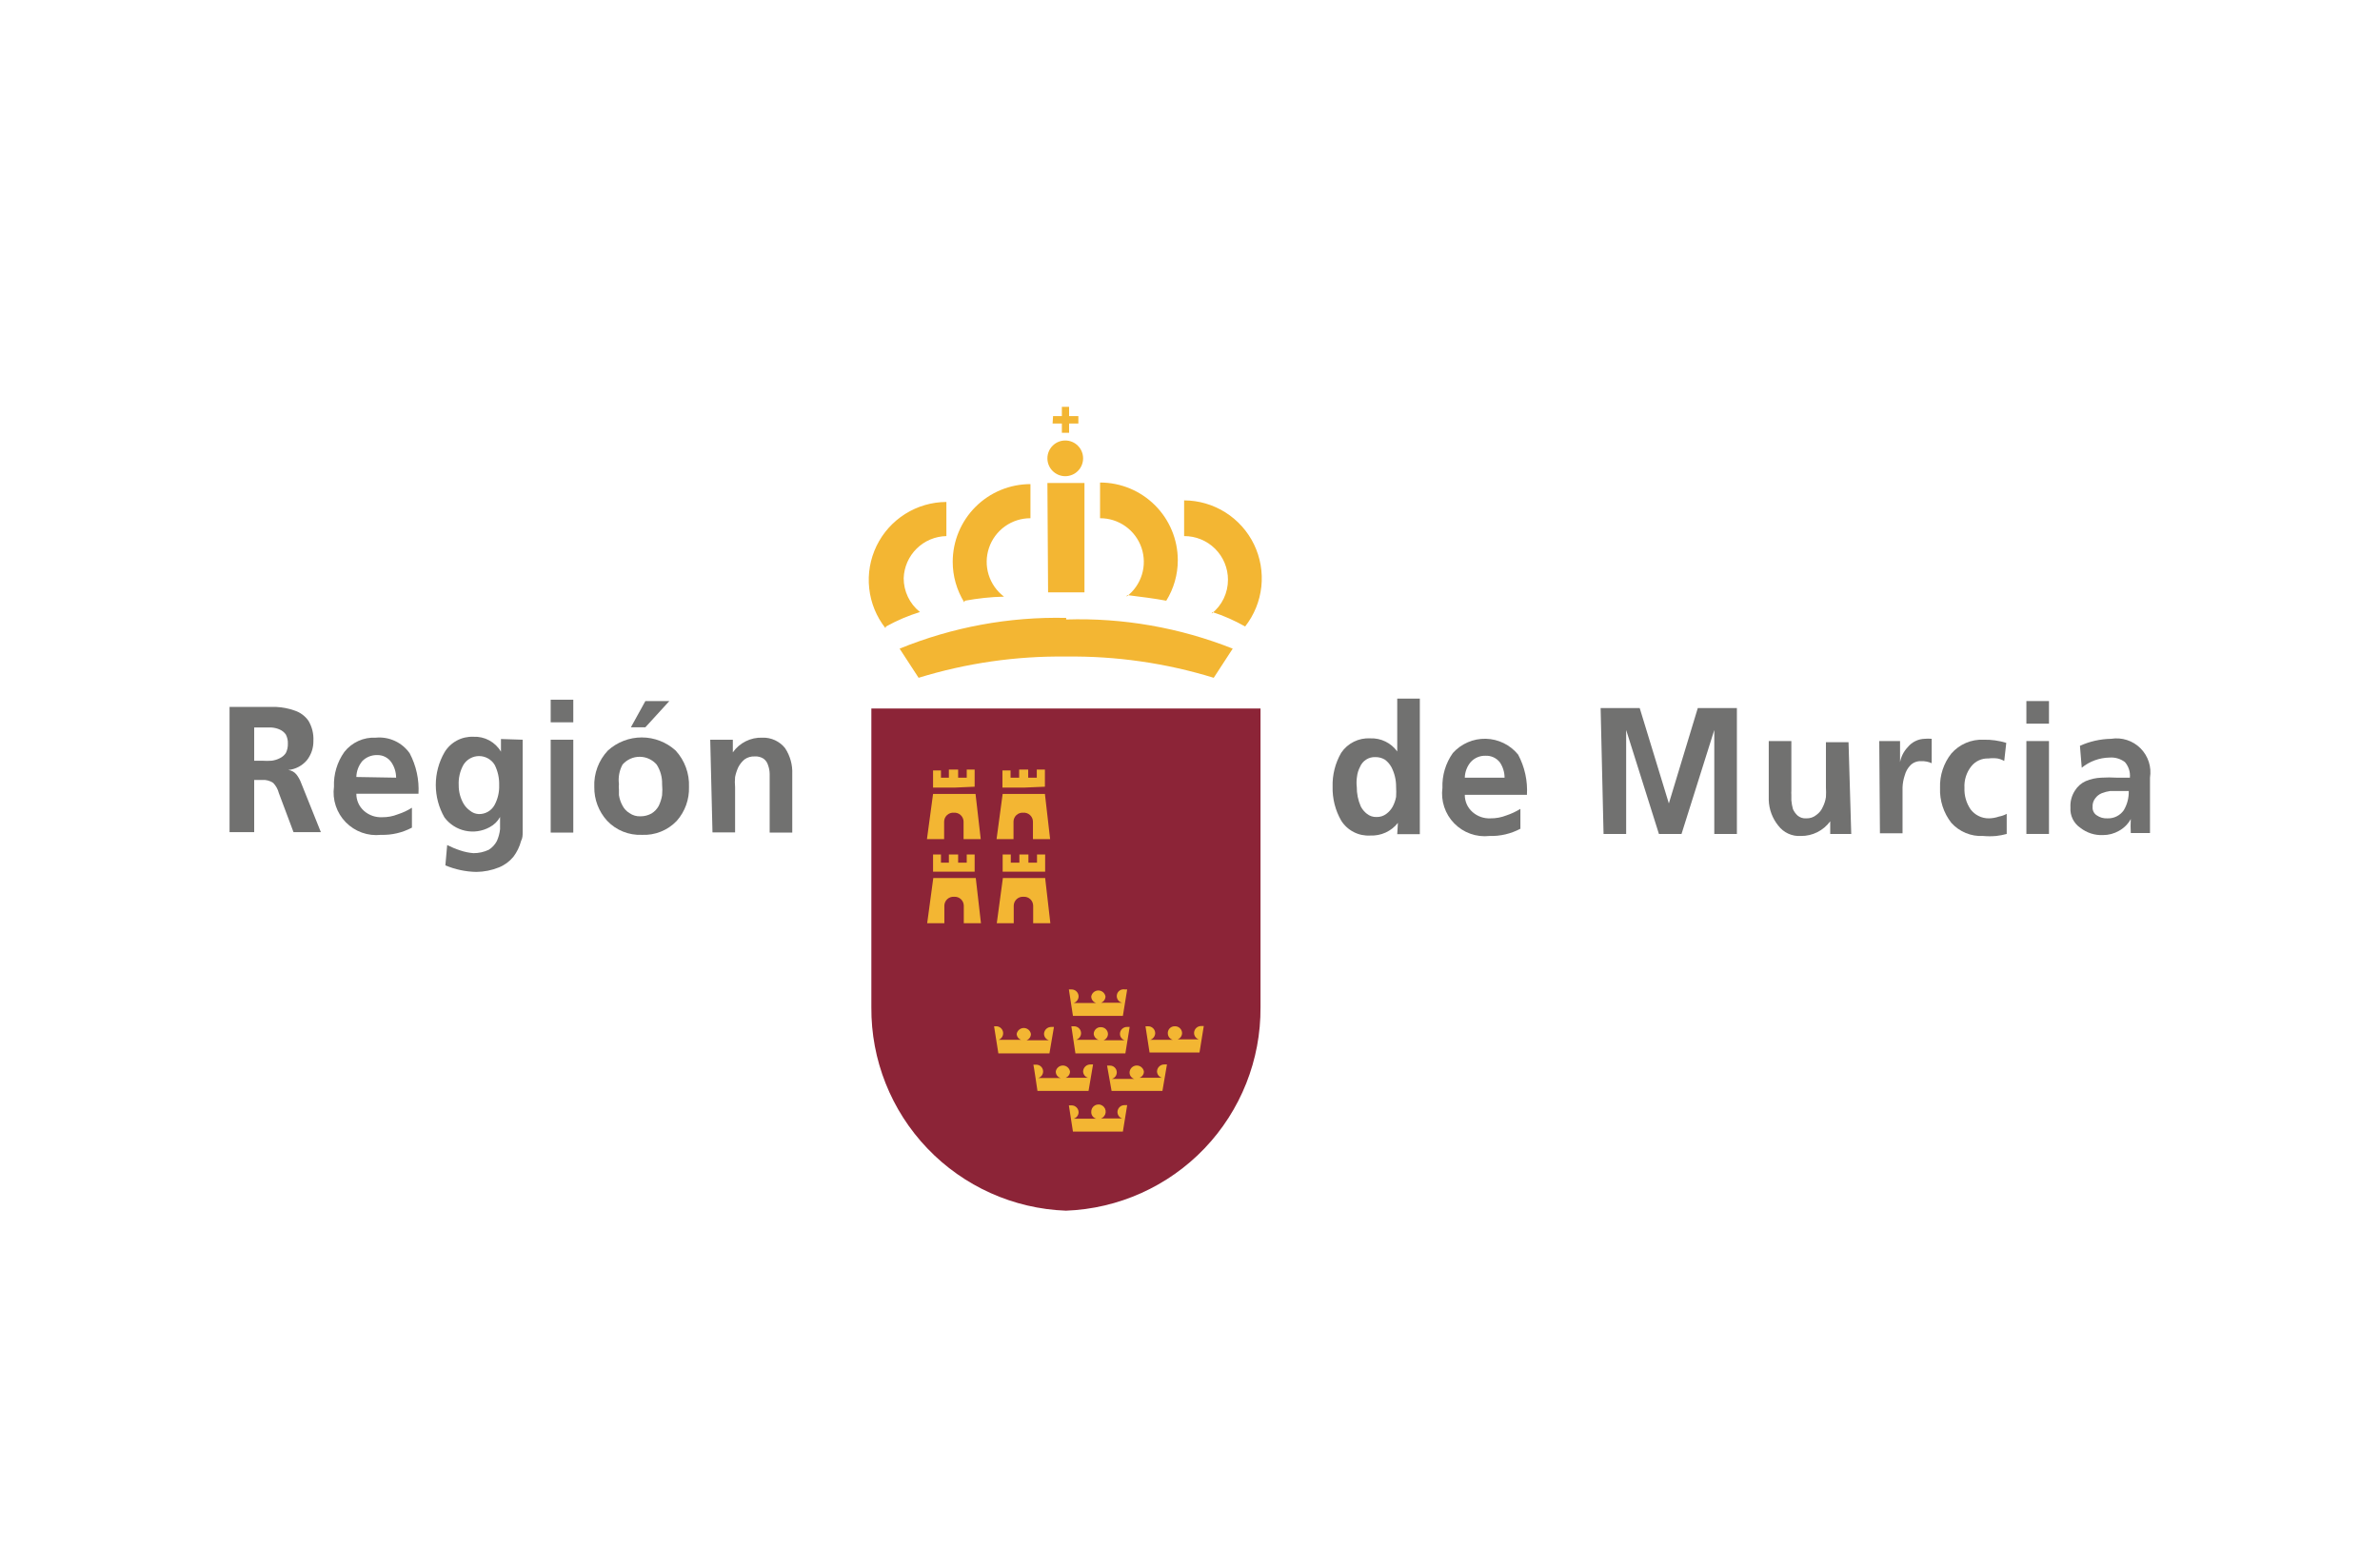 <svg width="173" height="114" viewBox="0 0 173 114" fill="none" xmlns="http://www.w3.org/2000/svg">
<rect width="173" height="114" fill="white"/>
<path d="M91.625 51.5V73.216C91.653 77.036 90.192 80.716 87.552 83.476C84.911 86.236 81.299 87.859 77.482 88C73.665 87.859 70.052 86.236 67.412 83.476C64.771 80.716 63.31 77.036 63.338 73.216V51.5H91.625Z" fill="#8C2437"/>
<path fill-rule="evenodd" clip-rule="evenodd" d="M76.743 77.881C76.764 77.76 76.828 77.65 76.923 77.571C77.017 77.491 77.137 77.448 77.26 77.448C77.383 77.448 77.503 77.491 77.597 77.571C77.692 77.65 77.756 77.76 77.778 77.881C77.779 77.983 77.748 78.082 77.689 78.165C77.63 78.248 77.546 78.309 77.449 78.341H79.092C78.988 78.312 78.896 78.25 78.831 78.164C78.765 78.078 78.73 77.973 78.73 77.865C78.739 77.728 78.8 77.6 78.901 77.508C79.003 77.416 79.136 77.367 79.272 77.372H79.453L79.125 79.294H75.412C75.412 79.294 75.133 77.388 75.116 77.388H75.314C75.38 77.386 75.445 77.397 75.507 77.421C75.569 77.445 75.625 77.481 75.673 77.527C75.72 77.573 75.758 77.628 75.784 77.689C75.81 77.749 75.823 77.815 75.823 77.881C75.823 77.989 75.788 78.094 75.723 78.18C75.657 78.266 75.566 78.329 75.461 78.358H77.104C76.999 78.331 76.905 78.27 76.839 78.183C76.774 78.096 76.74 77.99 76.743 77.881V77.881ZM82.114 77.881C82.136 77.76 82.2 77.65 82.294 77.571C82.389 77.491 82.508 77.448 82.632 77.448C82.755 77.448 82.874 77.491 82.969 77.571C83.064 77.65 83.127 77.76 83.149 77.881C83.151 77.983 83.12 78.082 83.06 78.165C83.001 78.248 82.917 78.309 82.821 78.341H84.463C84.359 78.312 84.267 78.25 84.202 78.164C84.137 78.078 84.102 77.973 84.102 77.865C84.11 77.728 84.172 77.6 84.273 77.508C84.374 77.416 84.507 77.367 84.644 77.372H84.825L84.496 79.294H80.8L80.472 77.454H80.669C80.735 77.452 80.801 77.463 80.862 77.487C80.924 77.51 80.98 77.546 81.028 77.592C81.075 77.638 81.113 77.694 81.139 77.754C81.165 77.815 81.178 77.881 81.178 77.947C81.178 78.055 81.143 78.16 81.078 78.246C81.012 78.332 80.921 78.394 80.817 78.423H82.459C82.344 78.392 82.245 78.319 82.182 78.219C82.118 78.119 82.094 77.998 82.114 77.881ZM79.322 72.427C79.343 72.306 79.407 72.196 79.502 72.117C79.596 72.038 79.716 71.994 79.839 71.994C79.963 71.994 80.082 72.038 80.177 72.117C80.271 72.196 80.335 72.306 80.357 72.427C80.356 72.528 80.324 72.627 80.265 72.709C80.206 72.791 80.123 72.854 80.028 72.887H81.572C81.444 72.861 81.331 72.785 81.258 72.676C81.186 72.566 81.16 72.433 81.186 72.304C81.212 72.176 81.288 72.063 81.398 71.99C81.507 71.918 81.641 71.892 81.769 71.918H81.933L81.621 73.84H77.991L77.695 71.918H77.876C77.944 71.916 78.012 71.927 78.076 71.952C78.14 71.977 78.198 72.014 78.247 72.061C78.296 72.109 78.335 72.166 78.362 72.229C78.388 72.292 78.402 72.359 78.402 72.427C78.4 72.535 78.363 72.639 78.298 72.724C78.234 72.81 78.143 72.873 78.04 72.904H79.683C79.579 72.875 79.487 72.813 79.422 72.727C79.357 72.641 79.321 72.535 79.322 72.427V72.427ZM73.901 75.154C73.923 75.033 73.986 74.923 74.081 74.844C74.175 74.765 74.295 74.721 74.418 74.721C74.542 74.721 74.661 74.765 74.756 74.844C74.85 74.923 74.914 75.033 74.936 75.154C74.937 75.256 74.906 75.356 74.847 75.438C74.788 75.521 74.704 75.583 74.607 75.614H76.25C76.146 75.585 76.054 75.523 75.989 75.437C75.923 75.351 75.888 75.246 75.888 75.138C75.897 75.001 75.958 74.874 76.059 74.781C76.161 74.689 76.294 74.641 76.431 74.645H76.611L76.283 76.567H72.57L72.258 74.596H72.439C72.555 74.603 72.666 74.649 72.752 74.728C72.839 74.807 72.895 74.913 72.913 75.029C72.93 75.144 72.907 75.262 72.848 75.363C72.788 75.463 72.696 75.541 72.587 75.581H74.229C74.138 75.552 74.058 75.495 73.999 75.419C73.94 75.343 73.906 75.25 73.901 75.154V75.154ZM79.502 75.154C79.502 75.088 79.516 75.023 79.541 74.962C79.567 74.901 79.605 74.846 79.653 74.8C79.7 74.754 79.756 74.718 79.818 74.694C79.88 74.67 79.945 74.659 80.012 74.662C80.079 74.659 80.145 74.67 80.208 74.694C80.27 74.717 80.328 74.753 80.377 74.799C80.425 74.845 80.465 74.9 80.492 74.961C80.52 75.022 80.535 75.087 80.537 75.154C80.536 75.255 80.504 75.354 80.445 75.436C80.387 75.518 80.304 75.581 80.209 75.614H81.753C81.652 75.582 81.564 75.519 81.501 75.433C81.439 75.347 81.406 75.244 81.408 75.138C81.41 75.071 81.425 75.005 81.453 74.944C81.48 74.883 81.52 74.828 81.569 74.782C81.617 74.737 81.675 74.701 81.737 74.677C81.8 74.654 81.867 74.643 81.933 74.645H82.114L81.802 76.567H78.172L77.876 74.596H78.057C78.125 74.594 78.193 74.605 78.257 74.63C78.32 74.654 78.379 74.692 78.428 74.739C78.477 74.787 78.516 74.843 78.542 74.906C78.569 74.969 78.582 75.037 78.582 75.105C78.58 75.212 78.544 75.316 78.479 75.402C78.414 75.487 78.324 75.55 78.221 75.581H79.864C79.767 75.555 79.681 75.5 79.617 75.424C79.552 75.348 79.512 75.254 79.502 75.154V75.154ZM84.89 75.154C84.881 75.083 84.887 75.01 84.908 74.941C84.93 74.873 84.966 74.809 85.014 74.756C85.063 74.703 85.123 74.661 85.189 74.633C85.256 74.606 85.328 74.593 85.4 74.596C85.466 74.594 85.533 74.605 85.596 74.628C85.658 74.652 85.716 74.687 85.765 74.733C85.813 74.779 85.853 74.834 85.88 74.895C85.908 74.956 85.923 75.022 85.925 75.089C85.924 75.19 85.892 75.288 85.834 75.37C85.775 75.453 85.692 75.515 85.597 75.549H87.141C87.04 75.517 86.952 75.453 86.889 75.367C86.827 75.282 86.794 75.178 86.796 75.072C86.798 75.005 86.813 74.939 86.841 74.879C86.868 74.817 86.908 74.763 86.957 74.717C87.005 74.671 87.063 74.635 87.125 74.612C87.188 74.588 87.255 74.577 87.322 74.579H87.502L87.19 76.501H83.56L83.264 74.596H83.445C83.513 74.594 83.581 74.605 83.645 74.63C83.708 74.654 83.766 74.692 83.816 74.739C83.865 74.787 83.904 74.843 83.93 74.906C83.957 74.969 83.971 75.037 83.971 75.105C83.966 75.212 83.929 75.314 83.864 75.4C83.799 75.485 83.711 75.548 83.609 75.581H85.252C85.155 75.555 85.069 75.5 85.005 75.424C84.94 75.348 84.9 75.254 84.89 75.154V75.154ZM79.322 80.838C79.316 80.741 79.337 80.644 79.382 80.558C79.428 80.471 79.497 80.4 79.581 80.351C79.665 80.302 79.762 80.277 79.859 80.279C79.957 80.281 80.051 80.311 80.133 80.364C80.215 80.417 80.28 80.492 80.322 80.58C80.363 80.668 80.379 80.766 80.369 80.863C80.358 80.96 80.32 81.052 80.26 81.129C80.2 81.206 80.12 81.264 80.028 81.298H81.572C81.471 81.266 81.383 81.203 81.321 81.117C81.259 81.031 81.226 80.927 81.227 80.822C81.229 80.753 81.245 80.686 81.274 80.624C81.302 80.562 81.343 80.506 81.394 80.46C81.444 80.414 81.504 80.379 81.568 80.356C81.633 80.334 81.701 80.324 81.769 80.329H81.933L81.621 82.251H77.991L77.695 80.345H77.876C77.943 80.343 78.01 80.354 78.072 80.377C78.135 80.401 78.192 80.437 78.241 80.483C78.29 80.528 78.329 80.583 78.357 80.644C78.384 80.705 78.4 80.771 78.402 80.838C78.402 80.946 78.367 81.051 78.302 81.137C78.236 81.223 78.144 81.285 78.04 81.314H79.683C79.579 81.285 79.487 81.223 79.422 81.137C79.357 81.051 79.321 80.946 79.322 80.838V80.838Z" fill="#F3B633"/>
<path fill-rule="evenodd" clip-rule="evenodd" d="M67.823 57.709L67.379 60.994H68.628V59.713C68.63 59.624 68.65 59.536 68.687 59.455C68.724 59.374 68.777 59.301 68.843 59.241C68.909 59.181 68.987 59.135 69.072 59.106C69.156 59.077 69.245 59.066 69.334 59.072C69.423 59.066 69.513 59.077 69.597 59.106C69.681 59.135 69.759 59.181 69.825 59.241C69.891 59.301 69.945 59.374 69.981 59.455C70.019 59.536 70.039 59.624 70.041 59.713V60.994H71.289L70.911 57.709H67.823ZM69.367 57.249H67.823V56.001H68.398V56.526H68.973V55.935H69.646V56.526H70.271V55.935H70.846V57.183L69.367 57.249ZM72.882 57.709L72.439 60.994H73.671V59.713C73.673 59.624 73.693 59.536 73.73 59.455C73.767 59.374 73.82 59.301 73.886 59.241C73.953 59.181 74.03 59.135 74.115 59.106C74.199 59.077 74.288 59.066 74.377 59.072C74.466 59.066 74.556 59.077 74.64 59.106C74.725 59.135 74.802 59.181 74.868 59.241C74.934 59.301 74.987 59.374 75.025 59.455C75.062 59.536 75.082 59.624 75.084 59.713V60.994H76.332L75.954 57.709H72.882ZM74.41 57.249H72.866V56.001H73.457V56.526H74.082V55.935H74.739V56.526H75.363V55.935H75.954V57.183L74.41 57.249ZM67.84 63.82L67.396 67.105H68.644V65.824C68.646 65.735 68.666 65.647 68.704 65.566C68.741 65.484 68.794 65.412 68.86 65.352C68.926 65.292 69.004 65.246 69.088 65.217C69.172 65.188 69.262 65.177 69.351 65.183C69.44 65.177 69.529 65.188 69.614 65.217C69.698 65.246 69.775 65.292 69.842 65.352C69.908 65.412 69.961 65.484 69.998 65.566C70.035 65.647 70.055 65.735 70.057 65.824V67.105H71.305L70.928 63.82H67.84ZM69.384 63.36H67.823V62.111H68.398V62.703H68.973V62.111H69.646V62.703H70.271V62.111H70.846V63.36H69.384ZM72.899 63.82L72.455 67.105H73.687V65.824C73.689 65.735 73.71 65.647 73.746 65.566C73.784 65.484 73.837 65.412 73.903 65.352C73.969 65.292 74.047 65.246 74.131 65.217C74.215 65.188 74.305 65.177 74.394 65.183C74.483 65.177 74.572 65.188 74.656 65.217C74.741 65.246 74.819 65.292 74.885 65.352C74.951 65.412 75.004 65.484 75.041 65.566C75.078 65.647 75.098 65.735 75.1 65.824V67.105H76.349L75.971 63.82H72.899ZM74.427 63.36H72.882V62.111H73.474V62.703H74.098V62.111H74.755V62.703H75.379V62.111H75.971V63.36H74.427Z" fill="#F3B633"/>
<path fill-rule="evenodd" clip-rule="evenodd" d="M76.546 30.244H77.186V29.57H77.712V30.244H78.385V30.786H77.712V31.459H77.186V30.786H76.513L76.546 30.244ZM77.498 45.028C81.636 44.898 85.757 45.62 89.605 47.147L88.225 49.266C84.751 48.197 81.132 47.677 77.498 47.722C73.864 47.677 70.245 48.197 66.772 49.266L65.392 47.147C69.232 45.58 73.352 44.82 77.498 44.913V45.028ZM64.357 45.652C63.702 44.817 63.294 43.815 63.181 42.76C63.067 41.705 63.252 40.64 63.714 39.684C64.176 38.729 64.897 37.923 65.795 37.358C66.692 36.792 67.731 36.49 68.792 36.486V38.966C67.982 38.982 67.209 39.308 66.632 39.876C66.055 40.444 65.717 41.212 65.688 42.022C65.686 42.495 65.792 42.962 65.996 43.389C66.201 43.816 66.5 44.191 66.87 44.486C66.015 44.75 65.189 45.102 64.406 45.537L64.357 45.652ZM81.884 43.368C82.415 42.967 82.806 42.409 83.003 41.774C83.199 41.138 83.19 40.456 82.978 39.826C82.765 39.195 82.359 38.648 81.818 38.26C81.277 37.873 80.628 37.666 79.962 37.668V35.073C81.461 35.073 82.898 35.668 83.958 36.728C85.018 37.788 85.613 39.225 85.613 40.724C85.613 41.763 85.323 42.781 84.775 43.664C83.921 43.5 82.952 43.385 81.934 43.254L81.884 43.368ZM88.077 44.6C88.447 44.306 88.746 43.931 88.951 43.504C89.156 43.077 89.261 42.61 89.26 42.136C89.26 41.719 89.177 41.305 89.017 40.919C88.857 40.534 88.622 40.184 88.326 39.889C88.029 39.594 87.678 39.361 87.291 39.203C86.905 39.044 86.491 38.964 86.073 38.966V36.371C87.134 36.375 88.173 36.677 89.071 37.243C89.968 37.808 90.689 38.614 91.152 39.569C91.614 40.525 91.799 41.59 91.685 42.645C91.571 43.7 91.163 44.702 90.508 45.537C89.751 45.108 88.954 44.755 88.126 44.486L88.077 44.6ZM76.135 35.106H78.829V43.056H76.184L76.135 35.106ZM70.09 43.779C69.543 42.896 69.252 41.878 69.252 40.839C69.252 39.34 69.847 37.903 70.907 36.843C71.967 35.783 73.404 35.188 74.903 35.188V37.668C74.237 37.666 73.588 37.873 73.047 38.26C72.506 38.648 72.1 39.195 71.888 39.826C71.675 40.456 71.666 41.138 71.862 41.774C72.059 42.409 72.45 42.967 72.981 43.368C72.012 43.385 71.043 43.5 70.139 43.664L70.09 43.779ZM76.135 33.315C76.135 32.971 76.272 32.641 76.515 32.398C76.758 32.154 77.088 32.018 77.433 32.018C77.777 32.018 78.107 32.154 78.35 32.398C78.594 32.641 78.73 32.971 78.73 33.315C78.73 33.66 78.594 33.99 78.35 34.233C78.107 34.476 77.777 34.613 77.433 34.613C77.088 34.613 76.758 34.476 76.515 34.233C76.272 33.99 76.135 33.66 76.135 33.315V33.315Z" fill="#F3B633"/>
<path d="M101.613 59.812C101.376 60.113 101.071 60.354 100.722 60.514C100.374 60.674 99.992 60.748 99.609 60.732C99.191 60.758 98.773 60.671 98.401 60.48C98.028 60.289 97.713 60.002 97.49 59.647C97.061 58.898 96.845 58.046 96.866 57.183C96.841 56.32 97.057 55.467 97.49 54.719C97.721 54.375 98.038 54.096 98.41 53.912C98.781 53.728 99.195 53.644 99.609 53.668C99.988 53.653 100.365 53.733 100.706 53.899C101.047 54.065 101.342 54.313 101.564 54.621V54.621V50.777H103.206V60.633H101.564L101.613 59.812ZM98.623 57.183C98.616 57.681 98.717 58.174 98.919 58.629C99.028 58.834 99.179 59.013 99.362 59.155C99.558 59.311 99.802 59.392 100.052 59.385C100.313 59.395 100.568 59.313 100.775 59.155C100.964 59.014 101.121 58.835 101.235 58.629C101.351 58.407 101.434 58.169 101.481 57.923C101.496 57.676 101.496 57.43 101.481 57.183C101.485 56.686 101.366 56.196 101.137 55.754C101.02 55.541 100.857 55.355 100.66 55.212C100.452 55.089 100.213 55.026 99.97 55.032C99.732 55.021 99.497 55.085 99.297 55.215C99.097 55.344 98.942 55.533 98.853 55.754C98.74 55.969 98.668 56.203 98.64 56.444C98.599 56.7 98.594 56.959 98.623 57.216V57.183Z" fill="#717170"/>
<path d="M110.516 60.239C109.824 60.606 109.049 60.787 108.266 60.764C107.797 60.816 107.323 60.76 106.879 60.601C106.436 60.443 106.034 60.185 105.705 59.847C105.375 59.51 105.127 59.103 104.979 58.655C104.831 58.208 104.786 57.733 104.849 57.266C104.817 56.362 105.082 55.473 105.605 54.736C105.906 54.4 106.276 54.133 106.691 53.954C107.105 53.774 107.553 53.687 108.005 53.698C108.456 53.709 108.9 53.818 109.305 54.017C109.71 54.216 110.067 54.5 110.352 54.851C110.831 55.748 111.052 56.76 110.992 57.775H106.475C106.473 58.011 106.522 58.244 106.618 58.46C106.715 58.675 106.856 58.867 107.034 59.023C107.39 59.339 107.856 59.504 108.331 59.483C108.73 59.488 109.126 59.416 109.498 59.27C109.855 59.151 110.197 58.992 110.516 58.793V60.239ZM109.366 56.526C109.365 56.128 109.245 55.739 109.021 55.409C108.899 55.254 108.741 55.129 108.561 55.046C108.381 54.963 108.184 54.925 107.986 54.933C107.783 54.926 107.581 54.964 107.393 55.043C107.206 55.123 107.039 55.242 106.902 55.393C106.636 55.712 106.485 56.111 106.475 56.526H109.366Z" fill="#717170"/>
<path d="M116.348 51.467H119.189L121.308 58.399L123.411 51.467H126.253V60.617H124.61V53.06L122.228 60.617H120.586L118.204 53.06V60.617H116.561L116.348 51.467Z" fill="#717170"/>
<path d="M134.565 60.617H133.037V59.697C132.792 60.032 132.47 60.303 132.099 60.489C131.727 60.675 131.317 60.769 130.902 60.764C130.587 60.784 130.272 60.726 129.985 60.594C129.698 60.462 129.449 60.261 129.259 60.009C128.836 59.486 128.594 58.841 128.569 58.169V53.865H130.212V57.479C130.205 57.578 130.205 57.676 130.212 57.775V58.169C130.231 58.386 130.27 58.6 130.327 58.81C130.407 58.991 130.525 59.153 130.672 59.286C130.842 59.426 131.059 59.497 131.28 59.483C131.561 59.498 131.837 59.404 132.052 59.22C132.247 59.077 132.4 58.885 132.495 58.662C132.611 58.435 132.689 58.191 132.725 57.939C132.74 57.704 132.74 57.468 132.725 57.233V53.947H134.368L134.565 60.617Z" fill="#717170"/>
<path d="M136.602 53.865H138.113V55.393C138.191 54.985 138.385 54.609 138.672 54.309C138.821 54.124 139.008 53.975 139.221 53.87C139.434 53.765 139.667 53.707 139.904 53.701C140.073 53.685 140.243 53.685 140.413 53.701V55.475C140.176 55.367 139.917 55.316 139.657 55.327C139.512 55.317 139.367 55.339 139.231 55.39C139.095 55.441 138.971 55.52 138.869 55.623C138.672 55.825 138.531 56.074 138.458 56.346C138.361 56.632 138.306 56.931 138.294 57.233C138.294 57.545 138.294 57.824 138.294 58.087V60.567H136.651L136.602 53.865Z" fill="#717170"/>
<path d="M145.686 55.311C145.532 55.224 145.366 55.163 145.193 55.13C144.975 55.102 144.754 55.102 144.536 55.13C144.297 55.12 144.059 55.167 143.842 55.267C143.625 55.367 143.435 55.517 143.287 55.705C142.939 56.148 142.763 56.703 142.795 57.266C142.771 57.82 142.926 58.367 143.238 58.826C143.393 59.032 143.594 59.199 143.825 59.313C144.056 59.428 144.311 59.486 144.569 59.483C144.821 59.48 145.07 59.435 145.308 59.352C145.504 59.317 145.692 59.25 145.866 59.155V60.617C145.613 60.686 145.355 60.736 145.094 60.764C144.783 60.792 144.469 60.792 144.158 60.764C143.725 60.788 143.293 60.715 142.892 60.55C142.491 60.385 142.132 60.133 141.842 59.812C141.275 59.087 140.983 58.185 141.02 57.266C140.989 56.362 141.281 55.477 141.842 54.769C142.133 54.436 142.495 54.173 142.902 53.999C143.309 53.826 143.749 53.746 144.191 53.767C144.747 53.755 145.302 53.833 145.834 53.997L145.686 55.311Z" fill="#717170"/>
<path d="M147.296 50.958H148.938V52.6H147.296V50.958ZM147.296 53.865H148.938V60.617H147.296V53.865Z" fill="#717170"/>
<path d="M151.189 54.21C151.902 53.888 152.673 53.715 153.456 53.701C153.841 53.639 154.235 53.669 154.606 53.789C154.978 53.909 155.315 54.115 155.591 54.391C155.867 54.667 156.073 55.004 156.193 55.376C156.313 55.747 156.343 56.141 156.281 56.526V57.397C156.281 58.054 156.281 58.612 156.281 59.04C156.281 59.467 156.281 60.042 156.281 60.551H154.885C154.866 60.212 154.866 59.872 154.885 59.532V59.532C154.688 59.893 154.392 60.19 154.031 60.387C153.677 60.593 153.274 60.7 152.864 60.699C152.272 60.726 151.689 60.539 151.222 60.173C150.982 60.012 150.789 59.79 150.662 59.531C150.535 59.271 150.479 58.983 150.499 58.695C150.473 58.259 150.588 57.827 150.827 57.463C151.015 57.158 151.29 56.918 151.616 56.773C151.976 56.624 152.36 56.541 152.749 56.526C153.121 56.503 153.494 56.503 153.866 56.526H154.819C154.839 56.323 154.817 56.117 154.755 55.922C154.693 55.728 154.592 55.547 154.458 55.393C154.138 55.151 153.741 55.034 153.341 55.064C152.603 55.077 151.892 55.337 151.32 55.803L151.189 54.21ZM152.109 58.662C152.1 58.782 152.125 58.902 152.18 59.009C152.235 59.117 152.318 59.207 152.421 59.27C152.642 59.422 152.908 59.498 153.176 59.483C153.41 59.494 153.643 59.446 153.852 59.342C154.062 59.239 154.242 59.084 154.376 58.892C154.626 58.47 154.751 57.986 154.737 57.495H153.39C153.176 57.525 152.967 57.58 152.766 57.66C152.583 57.736 152.424 57.861 152.306 58.021C152.162 58.202 152.092 58.431 152.109 58.662Z" fill="#717170"/>
<path d="M16.686 51.385H20.087C20.541 51.407 20.989 51.496 21.417 51.648C21.822 51.78 22.173 52.039 22.419 52.387C22.682 52.828 22.808 53.336 22.781 53.849C22.79 54.361 22.622 54.86 22.305 55.261C21.963 55.662 21.481 55.915 20.957 55.968V55.968C21.19 55.997 21.402 56.114 21.549 56.296C21.695 56.485 21.812 56.696 21.894 56.921L23.323 60.485H21.335L20.268 57.643C20.198 57.365 20.056 57.111 19.857 56.904C19.615 56.743 19.326 56.668 19.036 56.691H18.477V60.485H16.686V51.385ZM18.477 55.294H19.052C19.282 55.31 19.512 55.31 19.742 55.294C19.948 55.269 20.148 55.208 20.333 55.114C20.512 55.03 20.666 54.899 20.777 54.736C20.881 54.527 20.932 54.296 20.925 54.062C20.936 53.829 20.885 53.596 20.777 53.389C20.665 53.23 20.512 53.105 20.333 53.027C20.146 52.944 19.946 52.894 19.742 52.88H18.477V55.294Z" fill="#717170"/>
<path d="M29.943 60.157C29.252 60.526 28.476 60.707 27.692 60.682C27.224 60.734 26.75 60.678 26.306 60.519C25.863 60.36 25.461 60.102 25.131 59.765C24.802 59.428 24.554 59.02 24.406 58.573C24.257 58.126 24.213 57.651 24.276 57.183C24.241 56.28 24.507 55.39 25.031 54.654C25.301 54.311 25.65 54.038 26.047 53.858C26.444 53.678 26.879 53.596 27.315 53.619C27.789 53.573 28.267 53.654 28.7 53.853C29.133 54.052 29.505 54.362 29.779 54.752C30.256 55.656 30.477 56.672 30.419 57.693H25.902C25.9 57.929 25.949 58.162 26.045 58.378C26.141 58.593 26.283 58.785 26.46 58.941C26.822 59.259 27.293 59.424 27.774 59.401C28.168 59.406 28.559 59.334 28.924 59.187C29.283 59.072 29.625 58.912 29.943 58.711V60.157ZM28.793 56.526C28.792 56.128 28.672 55.739 28.448 55.409C28.333 55.242 28.178 55.107 27.997 55.015C27.817 54.923 27.616 54.878 27.413 54.884C27.212 54.879 27.011 54.916 26.825 54.992C26.638 55.068 26.469 55.182 26.329 55.327C26.063 55.652 25.912 56.057 25.902 56.477L28.793 56.526Z" fill="#717170"/>
<path d="M37.992 53.767V59.812C37.992 60.025 37.992 60.239 37.992 60.469C37.992 60.699 37.992 60.912 37.877 61.126C37.768 61.542 37.578 61.933 37.319 62.276C37.038 62.617 36.677 62.883 36.267 63.048C35.745 63.259 35.188 63.37 34.624 63.376C33.851 63.362 33.087 63.2 32.374 62.9L32.505 61.422C32.812 61.578 33.13 61.71 33.458 61.816C33.766 61.92 34.086 61.987 34.411 62.013C34.797 62.016 35.179 61.932 35.528 61.767C35.779 61.61 35.983 61.389 36.119 61.126C36.24 60.855 36.318 60.567 36.349 60.272C36.349 59.976 36.349 59.68 36.349 59.385C36.176 59.7 35.913 59.957 35.594 60.124C35.053 60.422 34.423 60.514 33.819 60.384C33.215 60.255 32.679 59.911 32.308 59.417C31.895 58.698 31.677 57.882 31.677 57.052C31.677 56.222 31.895 55.406 32.308 54.687C32.524 54.326 32.833 54.03 33.203 53.83C33.574 53.631 33.991 53.535 34.411 53.553C34.812 53.534 35.211 53.625 35.564 53.816C35.917 54.007 36.212 54.291 36.415 54.637V54.637V53.717L37.992 53.767ZM34.789 59.171C35.021 59.18 35.251 59.125 35.454 59.012C35.656 58.899 35.824 58.732 35.939 58.53C36.183 58.083 36.303 57.578 36.284 57.068C36.299 56.556 36.186 56.048 35.955 55.59C35.836 55.396 35.669 55.236 35.471 55.126C35.272 55.015 35.049 54.956 34.822 54.956C34.594 54.956 34.371 55.015 34.172 55.126C33.974 55.236 33.807 55.396 33.688 55.59C33.436 56.041 33.317 56.553 33.343 57.068C33.338 57.547 33.463 58.019 33.705 58.432C33.822 58.626 33.979 58.794 34.164 58.925C34.34 59.073 34.559 59.159 34.789 59.171V59.171Z" fill="#717170"/>
<path d="M40.029 50.859H41.672V52.502H40.029V50.859ZM40.029 53.767H41.672V60.518H40.029V53.767Z" fill="#717170"/>
<path d="M43.199 57.2C43.179 56.715 43.255 56.232 43.425 55.778C43.594 55.324 43.852 54.908 44.185 54.555C44.859 53.942 45.738 53.602 46.649 53.602C47.56 53.602 48.439 53.942 49.113 54.555C49.772 55.274 50.121 56.225 50.082 57.2C50.111 58.104 49.794 58.986 49.195 59.664C48.869 60.007 48.473 60.276 48.033 60.451C47.594 60.627 47.121 60.706 46.649 60.682C46.181 60.701 45.716 60.62 45.282 60.444C44.849 60.269 44.458 60.003 44.136 59.664C43.52 58.992 43.185 58.111 43.199 57.2V57.2ZM44.99 56.986C44.974 57.117 44.974 57.25 44.99 57.38V57.791C45.03 58.062 45.119 58.324 45.252 58.563C45.368 58.788 45.544 58.976 45.762 59.105C45.992 59.266 46.269 59.347 46.55 59.335C46.838 59.337 47.121 59.264 47.372 59.122C47.585 58.987 47.76 58.801 47.881 58.58C47.999 58.335 48.082 58.075 48.127 57.808C48.152 57.534 48.152 57.26 48.127 56.986C48.14 56.486 48.003 55.994 47.733 55.574C47.579 55.396 47.388 55.254 47.174 55.156C46.96 55.059 46.728 55.008 46.493 55.008C46.258 55.008 46.025 55.059 45.811 55.156C45.597 55.254 45.407 55.396 45.252 55.574C45.019 56.005 44.926 56.499 44.99 56.986V56.986ZM46.912 50.958H48.653L46.912 52.863H45.86L46.912 50.958Z" fill="#717170"/>
<path d="M51.626 53.767H53.269V54.687C53.51 54.343 53.833 54.065 54.209 53.879C54.585 53.692 55.001 53.603 55.421 53.619C55.734 53.608 56.046 53.671 56.331 53.803C56.616 53.934 56.867 54.13 57.063 54.374C57.434 54.933 57.618 55.594 57.589 56.264V60.518H55.946V56.921C55.946 56.691 55.946 56.477 55.946 56.247C55.943 56.034 55.904 55.823 55.831 55.623C55.777 55.432 55.662 55.265 55.503 55.147C55.312 55.024 55.088 54.967 54.862 54.982C54.599 54.968 54.338 55.043 54.123 55.196C53.932 55.354 53.776 55.55 53.663 55.771C53.56 55.997 53.483 56.234 53.433 56.477C53.41 56.723 53.41 56.97 53.433 57.216V60.502H51.79L51.626 53.767Z" fill="#717170"/>
</svg>
